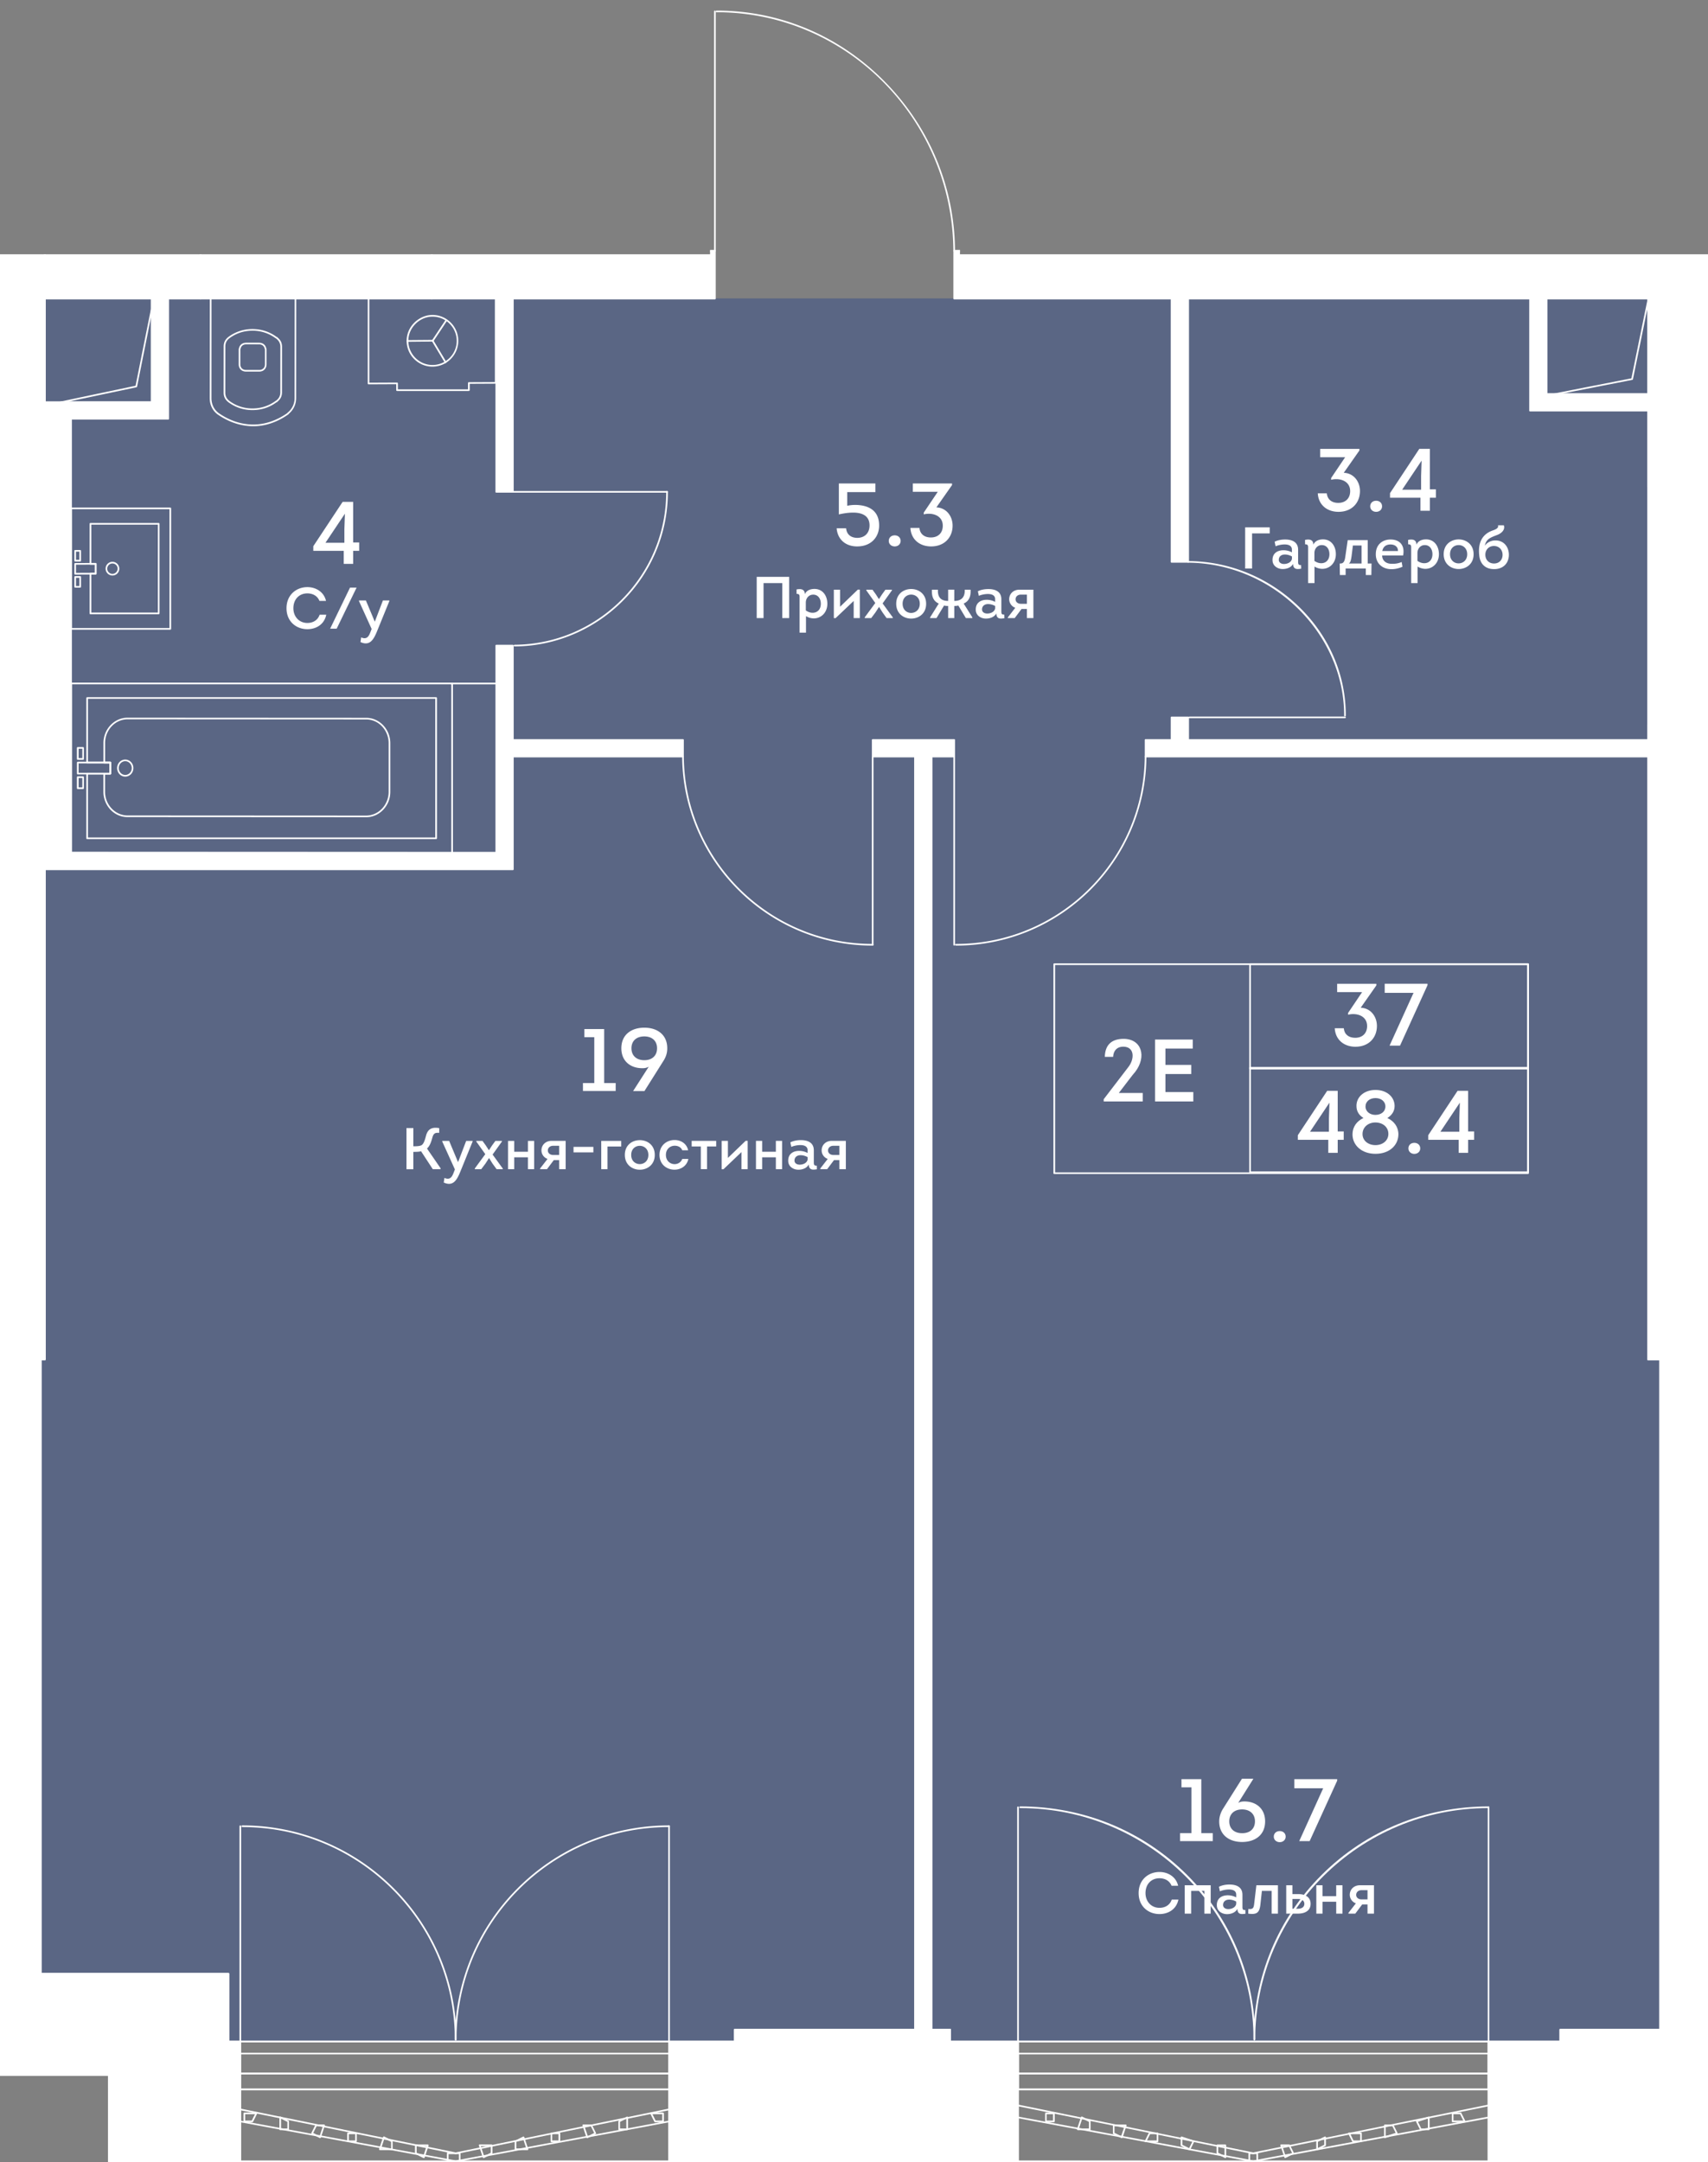 <svg viewBox="0 0 395.07 500" xmlns="http://www.w3.org/2000/svg"><rect x="0" y="0" width="395.07" height="500" fill="#808080" stroke="none"/><clipPath id="a"><path d="M222.05 58.81V0h-57.81v58.81H0V480.1h25V500h370.07V58.81z"/></clipPath><clipPath id="b"><path d="M-454.97-765.29h2648.32V509.05H-454.97z"/></clipPath><clipPath id="c"><path d="M-454.97-765.29h2648.32V509.05H-454.97z"/></clipPath><path d="M387.73 397.66V69.02H2.56v393.64h46.89v9.58h341.39v-74.58z" fill="#425688" opacity=".6"/><g clip-path="url(#a)"><g clip-path="url(#b)" fill="#fff"><path clip-path="url(#c)" d="M59.98 85.94H56.9c-1 0-1.69-.68-1.69-1.66v-3.52c0-.08.03-.14.05-.17.15-.81.79-1.33 1.63-1.33h3.07c.85 0 1.5.53 1.64 1.35.02.02.05.08.05.16v3.52c0 .46-.17.88-.47 1.18-.28.3-.72.47-1.2.47m-3.08-6.3c-.66 0-1.15.39-1.26 1.03v.02c-.01.05-.03.08-.05.1v3.49c0 .76.53 1.28 1.31 1.28h3.07c.38 0 .72-.13.96-.37.23-.23.35-.55.35-.91v-3.52c-.02 0-.03-.02-.05-.07-.12-.66-.6-1.05-1.27-1.05z"/><path clip-path="url(#c)" d="M58.65 98.57h-.28c-2.78-.05-5.57-1-8.08-2.76-1.13-.86-1.78-2.21-1.78-3.71l.02-23.16c0-.11.08-.19.19-.19l19.62.01c.05 0 .1.02.13.06.03.03.05.08.05.13l-.02 23.1c0 1.44-.6 2.72-1.7 3.64a.2.2 0 0 1-.08.12c-2.54 1.81-5.34 2.76-8.07 2.76m-.07-.39h.07c2.62 0 5.32-.91 7.79-2.63.01-.04.03-.08.07-.1a4.26 4.26 0 0 0 1.63-3.39l.02-22.91-19.24-.02-.01 22.97c0 1.38.59 2.61 1.62 3.39 2.49 1.76 5.28 2.69 8.05 2.69"/><path clip-path="url(#c)" d="M58.4 94.84c-2.05 0-3.92-.61-5.56-1.81-.75-.58-1.11-1.29-1.11-2.22l.01-10.68c0-.93.35-1.64 1.11-2.22a9.218 9.218 0 0 1 5.55-1.81h.01c2.05 0 3.92.61 5.56 1.81-.01-.02.03-.01.08.01.02.01.04.02.06.04.01.01.03.04.04.06.75.58 1.09 1.29 1.09 2.21l-.01 10.48c0 .92-.35 1.62-1.08 2.2-.01.02-.03.05-.05.07s-.04.03-.06.04c-.05.02-.08.02-.11.03-1.61 1.19-3.48 1.79-5.53 1.79m-5.33-2.11c1.57 1.15 3.36 1.73 5.33 1.73 1.96 0 3.76-.58 5.33-1.73a.27.27 0 0 1 .11-.05c.01-.02.03-.03.04-.04.66-.5.96-1.11.96-1.92l.01-10.48c0-.81-.3-1.42-.96-1.93a.138.138 0 0 1-.03-.04c-.03-.01-.07-.02-.12-.05a8.836 8.836 0 0 0-5.33-1.74h-.01c-1.96 0-3.75.58-5.32 1.73-.65.5-.96 1.11-.96 1.91l-.01 10.68c0 .81.31 1.42.96 1.93m11.05-14.72s.01 0 0 0c.01 0 .01 0 0 0m40.46 119.43-88.14-.04c-.05 0-.1-.02-.13-.06a.161.161 0 0 1-.06-.13l.02-39.15c0-.11.08-.19.19-.19h88.12c.11 0 .19.08.19.19v39.19c0 .05-.02.1-.06.13-.03.04-.08.06-.13.06m-87.95-.42 87.76.04v-38.81H16.65z"/><path clip-path="url(#c)" d="M28.97 179.61c-1.04 0-1.88-.88-1.88-1.97s.84-1.98 1.88-1.98 1.89.89 1.88 1.98c.01 1.08-.84 1.97-1.88 1.97m0-3.57c-.83 0-1.5.71-1.5 1.59s.68 1.59 1.5 1.59c.83 0 1.5-.71 1.5-1.59 0-.87-.67-1.59-1.5-1.59m-9.75-.33h-1.24c-.11 0-.19-.08-.19-.19v-2.55c0-.11.08-.19.19-.19h1.24c.11 0 .19.08.19.19v2.56c0 .05-.02.1-.06.13a.19.19 0 0 1-.13.05m-1.04-.38h.86v-2.17h-.86zm1.04 7.15h-1.24c-.11 0-.19-.08-.19-.19v-2.55c0-.11.08-.19.19-.19h1.24c.11 0 .19.08.19.19v2.55c0 .11-.08.19-.19.19m-1.04-.38h.86v-2.17h-.86z"/><path clip-path="url(#c)" d="m84.68 189-55.17-.03c-1.5 0-2.9-.61-3.96-1.72a6.017 6.017 0 0 1-1.63-4.15v-4.18c0-.05.02-.1.06-.13.03-.04.08-.06.13-.06h1.2v-2.17h-1.19c-.05 0-.1-.02-.13-.06a.161.161 0 0 1-.06-.13v-4.52c0-3.24 2.51-5.87 5.59-5.87l55.17.03c3.08 0 5.59 2.64 5.59 5.88v11.26c-.01 3.21-2.52 5.85-5.6 5.85m-60.38-9.9v3.99c0 1.47.54 2.85 1.53 3.89.98 1.03 2.29 1.61 3.68 1.61l55.17.03c2.87 0 5.21-2.47 5.21-5.49v-11.26c0-3.02-2.33-5.49-5.2-5.49l-55.17-.03c-2.87 0-5.21 2.46-5.21 5.49v4.33h1.2c.1 0 .19.08.19.19v2.56c0 .05-.02.1-.05.13-.04.04-.08.06-.13.06H24.3z"/><path clip-path="url(#c)" d="M100.87 194.07H20.16c-.11 0-.19-.08-.19-.19v-14.97c0-.05.02-.1.06-.13.03-.04.08-.06.13-.06h5.15v-2.17h-5.15c-.11 0-.19-.08-.19-.19v-14.93c0-.1.08-.19.19-.19h80.72c.11 0 .19.08.19.19v32.45c-.01.1-.09.19-.2.19m-80.52-.39h80.33v-32.07H20.35v14.55h5.15c.11 0 .19.08.19.19v2.56c0 .05-.02.1-.06.13-.03.04-.08.06-.13.06h-5.15z"/><path clip-path="url(#c)" d="M25.5 179.1h-7.51c-.11 0-.19-.08-.19-.19v-2.56c0-.05.02-.1.06-.13.03-.04.08-.06.13-.06h7.51c.11 0 .19.08.19.19v2.56c0 .05-.02.1-.06.13-.03.05-.08.06-.13.06m-7.32-.38h7.13v-2.17h-7.13zm96.42-20.46h-10.21c-.11 0-.19-.08-.19-.19s.08-.19.19-.19h10.21c.11 0 .19.08.19.19 0 .1-.08.19-.19.19m-77.9-16.2H20.92c-.11 0-.19-.08-.19-.19v-9.19c0-.11.08-.19.19-.19l1.01-.01v-1.89h-1.01a.19.19 0 0 1-.13-.05.182.182 0 0 1-.06-.14v-9.26c0-.11.08-.19.19-.19H36.7c.11 0 .19.08.19.19v20.73c0 .1-.08.19-.19.19m-15.58-.39h15.39v-20.34H21.12v8.87h1.01c.05 0 .1.02.13.05.04.04.06.09.06.14v2.28c0 .11-.08.19-.19.19h-1.01zm-3.73-5.77a.19.19 0 0 1-.13-.05.197.197 0 0 1-.06-.14v-2.28c0-.1.08-.19.19-.19h1.16c.05 0 .1.02.13.05.04.04.06.09.06.14v2.28c0 .1-.08.19-.19.19zm.19-2.27v1.89h.78v-1.89zm-.19-3.77a.19.19 0 0 1-.13-.05.197.197 0 0 1-.06-.14v-2.28c0-.1.08-.19.19-.19h1.16c.05 0 .1.02.13.05.04.04.06.09.06.14v2.28c0 .1-.08.19-.19.19zm.19-2.28v1.89h.78v-1.89z"/><path clip-path="url(#c)" d="M26.01 133.1c-.42 0-.82-.17-1.12-.46-.3-.3-.47-.7-.47-1.12 0-.43.16-.83.46-1.13s.7-.47 1.12-.47v.19-.19h.01c.87 0 1.58.71 1.59 1.58.01.88-.71 1.6-1.59 1.6zm0-2.79c-.33 0-.63.13-.86.36-.22.23-.35.53-.35.85 0 .66.54 1.2 1.21 1.2.66 0 1.2-.55 1.2-1.21 0-.67-.54-1.2-1.2-1.2"/><path clip-path="url(#c)" d="M39.39 145.63H16.44c-.11 0-.19-.08-.19-.19v-27.87c0-.11.08-.19.19-.19h22.95c.11 0 .19.08.19.19v27.87c0 .11-.09.19-.19.19m-22.76-.38H39.2v-27.49H16.63z"/><path clip-path="url(#c)" d="M17.39 132.88a.19.19 0 0 1-.13-.05.182.182 0 0 1-.06-.14v-2.28c0-.1.08-.19.19-.19l4.74-.02c.05 0 .1.02.13.05.04.04.06.09.06.14v2.28c0 .1-.08.19-.19.19zm.19-2.28v1.89l4.36-.02v-1.89zm82.5-51.59c-.04 0-.07-.01-.11-.03a.193.193 0 0 1-.05-.27l3.15-4.73c.06-.09.18-.11.27-.05s.11.18.05.27l-3.14 4.73a.25.25 0 0 1-.17.08"/><path clip-path="url(#c)" d="M94.26 79.05a.19.19 0 0 1-.19-.19c0-.11.08-.2.19-.2l5.83-.05a.19.19 0 1 1 0 .38z"/><path clip-path="url(#c)" d="M103.06 83.98c-.07 0-.13-.03-.17-.09l-2.98-4.97a.208.208 0 0 1 .07-.27c.09-.06.21-.02.27.07l2.98 4.97c.05.09.02.21-.07.27-.03.01-.06.02-.1.02"/><path clip-path="url(#c)" d="M100.03 84.79c-1.58 0-3.06-.61-4.19-1.72a5.914 5.914 0 0 1-1.78-4.2c-.02-1.58.61-3.08 1.77-4.24 1.13-1.12 2.64-1.78 4.15-1.79h.05c1.57 0 3.06.61 4.19 1.72a5.92 5.92 0 0 1 1.78 4.21c.02 1.59-.6 3.09-1.72 4.23a5.907 5.907 0 0 1-4.2 1.79zm.01-11.56h-.05c-1.41.01-2.83.62-3.88 1.67-1.08 1.08-1.68 2.49-1.66 3.96.01 1.49.61 2.89 1.67 3.94a5.548 5.548 0 0 0 3.92 1.61h.05c1.49-.01 2.89-.61 3.94-1.67a5.54 5.54 0 0 0 1.61-3.96 5.575 5.575 0 0 0-1.67-3.94 5.563 5.563 0 0 0-3.93-1.61"/><path clip-path="url(#c)" d="M108.45 90.42H91.84c-.11 0-.19-.08-.19-.19v-1.38l-6.41.03a.19.19 0 0 1-.13-.05c-.04-.04-.05-.08-.05-.14V69.01c0-.11.08-.19.19-.19h29.43c.11 0 .19.08.19.19v19.53c0 .11-.08.19-.19.19l-6.03.03v1.46c-.01.12-.1.2-.2.2m-16.42-.38h16.22v-1.46c0-.1.08-.19.19-.19l6.03-.03V69.21H85.43V88.5l6.41-.03c.05 0 .1.02.13.05.04.04.06.08.06.14zm-53.11 6.81H10.39V93h24.69V69.06h3.84z"/><path clip-path="url(#c)" d="M12.59 94.92h3.84v104.2h-3.84z"/><path clip-path="url(#c)" d="M10.09 94.92h3.84v104.2h-3.84zm104.7-25.86h3.84v44.69h-3.84z"/><path clip-path="url(#c)" d="M118.63 201.04H10.4v-3.84h104.39v-47.89h3.84zm146.35-29.92h118.99v3.84H264.98zm-63.13 0h18.85v3.84h-18.85z"/><path clip-path="url(#c)" d="M116.71 171.12h41.27v3.84h-41.27zm94.93 3.2h3.84v295.06h-3.84zm59.35-8.41h3.84v7.13h-3.84zm0-96.85h3.84v60.88h-3.84zm123.76 98.69h103.6v3.84h-103.6zm-530.1 102.44H.18v3.84h-135.53zM46.37 57.99h53.5v11.07h-53.5zm337.6 256.43h11.07v157.73h-11.07zm-385.57 0H9.47v142.05H-1.6z"/><path clip-path="url(#c)" d="M381.21 112.41h13.84v55.35h-13.84zm2.76-17.45h-30.05V67.83h3.84v23.29h26.21zm-265.34 18.98h-3.84c-.11 0-.19-.08-.19-.19V69.06c0-.11.08-.19.19-.19h3.84c.11 0 .19.08.19.19v44.69c0 .11-.08.19-.19.19m-3.65-.38h3.46V69.25h-3.46zm3.65 87.67H10.39c-.11 0-.19-.08-.19-.19v-1.73h-.11c-.11 0-.19-.08-.19-.19V94.93c0-.11.08-.19.19-.19h.11V93c0-.11.08-.19.19-.19h24.49V69.06c0-.1.08-.19.19-.19h3.84c.11 0 .19.08.19.19v27.79c0 .11-.08.19-.19.19H16.63v99.97h97.97v-47.7c0-.1.08-.19.19-.19h3.84c.11 0 .19.08.19.19v21.63h39.16c.1 0 .19.08.19.19v3.84c0 .1-.08.19-.19.19h-39.16v25.89c0 .1-.08.18-.19.18m-108.04-.38h107.85v-25.88c0-.11.08-.19.19-.19h39.16v-3.46h-39.16c-.11 0-.19-.08-.19-.19V149.5h-3.46v47.7c0 .11-.08.19-.19.19H16.44a.19.19 0 0 1-.19-.19V96.85c0-.11.08-.19.19-.19h22.29V69.25h-3.46V93c0 .11-.08.19-.19.19H10.59v1.73c0 .11-.08.19-.19.19h-.11v103.81h.11c.11 0 .19.08.19.19v1.74zm204.89 268.73h-3.84a.19.19 0 0 1-.19-.19V175.16h-9.59c-.11 0-.19-.08-.19-.19v-3.84c0-.11.08-.19.19-.19h18.85c.11 0 .19.08.19.19v3.84c0 .11-.08.19-.19.19h-5.03v294.23c-.01.1-.09.19-.2.19m-3.65-.39h3.46V174.97c0-.11.08-.19.19-.19h5.03v-3.46h-18.47v3.46h9.59c.11 0 .19.08.19.19v294.22zm172.14-294.03H264.98c-.11 0-.19-.08-.19-.19v-3.84c0-.11.08-.19.19-.19h5.82v-5.02c0-.1.08-.19.19-.19h3.84c.11 0 .19.08.19.19v5.02h108.95c.11 0 .19.08.19.19v3.84c.01.11-.08.19-.19.19m-118.8-.38h118.61v-3.46H274.84c-.11 0-.19-.08-.19-.19v-5.02h-3.46v5.02c0 .11-.08.19-.19.19h-5.82v3.46zm9.66-44.65h-3.84c-.11 0-.19-.08-.19-.19V69.06c0-.11.08-.19.19-.19h3.84c.11 0 .19.08.19.19v60.88c.01.1-.08.19-.19.19m-3.65-.38h3.46v-60.5h-3.46z"/><path clip-path="url(#c)" d="M498.35 171.79h-103.6c-.11 0-.19-.08-.19-.19v-3.64h-13.35c-.11 0-.19-.08-.19-.19v-55.35c0-.1.08-.19.19-.19h13.84c.11 0 .19.08.19.19v55.15h60.09V136.4c0-.11.08-.19.19-.19h3.84c.11 0 .19.08.19.19v31.17h38.8c.11 0 .19.08.19.19v3.84c.01.1-.08.19-.19.19m-103.41-.39h103.22v-3.46h-38.8c-.11 0-.19-.08-.19-.19v-31.17h-3.46v31.17c0 .11-.08.19-.19.19h-60.48c-.03 0-.07-.01-.1-.03zm-13.54-3.83h13.35c.04 0 .07.01.1.03v-55H381.4zM.18 274.23h-135.53a.19.19 0 0 1-.19-.19v-3.84c0-.11.08-.19.19-.19h13.02V235.1c0-.1.08-.19.19-.19h3.84c.11 0 .19.08.19.19v28.75H-3.44c.1 0 .19.09.19.19v3.84c0 .11-.08.19-.19.19H-118.1V270H.18c.11 0 .19.08.19.19v3.84c0 .11-.08.2-.19.2m-135.34-.39H-.01v-3.46H-118.3a.19.19 0 0 1-.19-.19v-2.31c0-.1.08-.19.19-.19H-3.63v-3.46h-114.66c-.11 0-.19-.08-.19-.19v-28.75h-3.46v34.91c0 .1-.08.19-.19.19h-13.02v3.45zM99.87 69.25h-53.5c-.11 0-.19-.08-.19-.19V57.99c0-.11.08-.19.19-.19h53.5c.11 0 .19.08.19.19v11.07c0 .11-.08.19-.19.19m-53.31-.38h53.12V58.18H46.56zm348.48 403.48h-11.07c-.11 0-.19-.08-.19-.19V314.42c0-.1.08-.19.19-.19h11.07c.11 0 .19.09.19.19v157.73c.01.11-.08.2-.19.2m-10.87-.39h10.69V314.61h-10.69zM9.47 456.67H-1.6c-.11 0-.19-.08-.19-.19V314.42c0-.1.08-.19.19-.19H9.47c.11 0 .19.09.19.19v142.05c0 .11-.08.2-.19.2m-10.87-.39H9.28V314.61H-1.4v141.67zM383.97 95.15h-30.06c-.11 0-.19-.08-.19-.19V67.83c0-.11.08-.19.19-.19h3.84c.11 0 .19.08.19.19v23.1h26.02c.11 0 .19.08.19.19v3.84c.02.11-.07.19-.18.19m-29.86-.38h29.67v-3.46h-26.02c-.11 0-.19-.08-.19-.19v-23.1h-3.46zM201.85 218.68c-.11 0-.19-.08-.19-.19v-43.35c0-.1.08-.19.19-.19s.19.08.19.19v43.35c0 .11-.08.19-.19.19"/><path clip-path="url(#c)" d="M201.8 218.68c-24.11 0-43.84-19.59-44.01-43.7a.19.19 0 1 1 .38 0c.17 23.9 19.73 43.32 43.62 43.32.12 0 .24.07.25.19 0 .12-.12.19-.24.19m18.91 0c-.11 0-.19-.08-.19-.19v-43.35c0-.1.08-.19.19-.19s.19.08.19.19v43.35c0 .11-.09.19-.19.19m.46 0h-.05c-.11 0-.19-.08-.19-.19s.08-.19.19-.19h.05c23.9 0 43.46-19.42 43.62-43.33 0-.1.08-.19.19-.19.1 0 .19.09.19.19-.16 24.11-19.9 43.71-44 43.71m-66.88-104.74h-35.97c-.11 0-.19-.08-.19-.19s.08-.19.19-.19h35.97c.11 0 .19.08.19.19s-.08.19-.19.19"/><path clip-path="url(#c)" d="M119.03 149.5a.19.19 0 0 1-.19-.19c0-.11.08-.2.19-.2 19.36-.13 35.09-16 35.07-35.36 0-.11.08-.19.19-.19s.19.08.19.19c.03 19.58-15.88 35.61-35.45 35.75zm192.07 16.6h-35.97c-.11 0-.19-.08-.19-.19s.08-.19.19-.19h35.97c.11 0 .19.08.19.19s-.08.19-.19.19m0-.42c-.11 0-.19-.08-.19-.19.02-19.03-16.5-35.22-36.08-35.36a.19.19 0 0 1-.19-.19c0-.11.08-.19.19-.19 9.56.07 18.65 3.81 25.6 10.55 7.01 6.8 10.87 15.75 10.86 25.19 0 .1-.08.19-.19.19M165.36 58.18c-.11 0-.19-.08-.19-.19V2.64c0-.11.08-.19.19-.19s.19.08.19.19v55.35c0 .11-.08.19-.19.19m55.35 0a.19.19 0 0 1-.19-.19c-.21-30.43-24.74-55.16-54.69-55.16h-.07a.19.19 0 1 1 0-.38h.07c14.58 0 28.35 5.82 38.79 16.4 10.4 10.54 16.18 24.44 16.28 39.14 0 .11-.09.19-.19.19zM110.94 32.35a.19.19 0 0 1-.19-.19c0-.11.08-.2.19-.2 30.44-.21 55.19-24.77 55.16-54.75 0-.11.08-.19.19-.19s.19.08.19.19c.02 14.6-5.81 28.4-16.4 38.85-10.54 10.41-24.44 16.19-39.14 16.29zm270.27 59.12h-22.14c-.1 0-.18-.08-.19-.17-.01-.1.06-.19.15-.21l18.32-3.59 3.67-17.94c.02-.1.11-.15.21-.15.1.01.17.09.17.19v21.68c0 .1-.09.19-.19.19m-20.16-.39h19.97V71.5l-3.31 16.2c-.01.08-.07.13-.15.15zM35.22 93.25H14c-.1 0-.18-.07-.19-.17s.05-.19.15-.21l17.4-3.66 3.67-18.33c.02-.1.11-.17.2-.15.1.01.17.09.17.19v22.14c0 .11-.08.19-.18.19m-19.38-.38h19.18V72.86l-3.31 16.55c-.01.07-.07.13-.15.15zm138.91 407.15H55.59c-.11 0-.19-.08-.19-.19v-27.67c0-.1.08-.19.19-.19h99.16c.11 0 .19.09.19.19v27.67c.01.1-.08.19-.19.19m-98.96-.38h98.78v-27.29H55.79z"/><path clip-path="url(#c)" d="M154.75 483.42H55.59a.19.19 0 0 1-.19-.19v-3.69c0-.1.08-.19.19-.19h99.16c.11 0 .19.09.19.19v3.69c.01.1-.08.19-.19.19m-98.96-.39h98.78v-3.31H55.79z"/><path clip-path="url(#c)" d="M154.75 479.73H55.59c-.11 0-.19-.08-.19-.19v-4.61c0-.1.08-.19.19-.19h99.16c.11 0 .19.09.19.19v4.61c.01.1-.08.19-.19.19m-98.96-.39h98.78v-4.23H55.79zm49.61 20.68h-.03l-49.81-9.22a.19.19 0 0 1-.15-.22c.02-.1.1-.18.22-.15l49.78 9.21 49.31-9.21c.12-.03.2.05.23.15.02.1-.05.2-.15.22l-49.35 9.22z"/><path clip-path="url(#c)" d="M105.4 498.17h-.04l-49.81-10.15a.19.19 0 0 1-.15-.22c.02-.1.14-.19.23-.15l49.77 10.14 49.31-10.14c.11-.04.2.04.23.15.02.1-.05.2-.15.22l-49.35 10.15z"/><path clip-path="url(#c)" d="M66.66 492.64h-1.84a.19.19 0 0 1-.19-.19v-2.77c0-.07.03-.13.09-.17s.12-.03.19-.01l1.84.92c.06.03.1.1.1.17v1.84c0 .12-.08.21-.19.21m-1.65-.39h1.46v-1.53l-1.46-.73zm9.03 2.23c-.03 0-.06 0-.08-.02l-1.84-.93a.2.2 0 0 1-.09-.26l.92-1.84c.03-.07.1-.11.17-.11h1.84c.06 0 .12.03.15.08.04.05.05.12.03.17l-.92 2.76c-.02.05-.05.1-.11.12-.02.03-.05.03-.07.03m-1.59-1.2 1.48.74.76-2.3h-1.46zm9.89 2.13H80.5c-.11 0-.19-.08-.19-.19v-1.84c0-.11.08-.19.19-.19h1.84c.11 0 .19.08.19.19v1.84c.01.1-.08.19-.19.19m-1.65-.39h1.46v-1.46h-1.46zm9.95 2.23h-2.76c-.06 0-.12-.03-.16-.08-.03-.05-.05-.12-.03-.17l.92-2.77c.02-.05.06-.1.11-.12.05-.03.11-.02.16 0l1.84.92c.07.03.1.1.1.17v1.84c.02.12-.07.21-.18.21m-2.49-.38h2.31v-1.53l-1.54-.78zm9.87 2.23c-.03 0-.06-.01-.08-.02l-1.84-.92a.185.185 0 0 1-.11-.17v-1.84c0-.11.08-.19.19-.19h2.77c.07 0 .12.03.16.08.03.05.05.12.03.17l-.92 2.77c-.02.05-.06.1-.11.12-.04-.01-.06 0-.09 0m-1.65-1.24 1.54.77.77-2.31h-2.31zm9.96 2.16h-2.77c-.11 0-.19-.08-.19-.19v-1.84c0-.1.08-.19.19-.19h2.77c.11 0 .19.09.19.19v1.84c0 .1-.09.19-.19.19m-2.58-.38h2.39v-1.46h-2.39zm8.11-.54c-.02 0-.05 0-.07-.02a.216.216 0 0 1-.11-.12l-.92-2.77a.175.175 0 0 1 .03-.17c.03-.05.1-.08.16-.08h2.76c.11 0 .19.09.19.19v1.85c0 .07-.04.14-.1.17l-1.84.92c-.04.02-.07.03-.1.03m-.65-2.77.77 2.31 1.54-.78v-1.53zm10.8.92h-2.77a.19.19 0 0 1-.19-.19v-1.84c0-.07.04-.14.11-.17l1.84-.92c.05-.02.11-.03.16 0 .05.02.09.07.11.12l.92 2.77c.02.06.01.12-.03.17a.23.23 0 0 1-.15.06m-2.58-.38h2.31l-.77-2.31-1.54.78zm9.96-1.46h-1.84c-.11 0-.19-.08-.19-.19v-1.84c0-.11.08-.19.19-.19h1.84c.11 0 .19.08.19.19v1.84c0 .1-.09.19-.19.19m-1.66-.39h1.46v-1.46h-1.46zm8.11-.53c-.02 0-.05 0-.07-.02a.216.216 0 0 1-.11-.12l-.93-2.77a.175.175 0 0 1 .03-.17c.03-.05.1-.08.16-.08h1.84c.07 0 .14.04.17.11l.92 1.84c.02.05.03.1.01.15s-.05.09-.1.12l-1.84.92c-.02.01-.04.02-.08.02m-.65-2.77.77 2.31 1.48-.74-.78-1.56h-1.47zm9.88.92h-1.84a.19.19 0 0 1-.19-.19v-1.84c0-.07.04-.14.11-.17l1.84-.92c.06-.03.12-.03.19.01.05.04.09.1.09.17v2.77c-.01.08-.09.17-.2.17m-1.66-.39h1.46v-2.26l-1.46.73zm9.96-1.45h-1.85c-.07 0-.14-.04-.17-.11l-.92-1.84a.186.186 0 0 1 .01-.19c.03-.06.1-.09.16-.09h2.77c.11 0 .19.08.19.19v1.85c0 .1-.08.19-.19.19m-1.73-.39h1.54v-1.46h-2.26zm-93.28.39h-1.84a.19.19 0 0 1-.19-.19v-1.85c0-.1.08-.19.19-.19h2.77c.07 0 .13.03.16.09.04.06.04.13.01.19l-.92 1.84c-.04.06-.11.11-.18.11m-1.65-.39h1.53l.73-1.46h-2.26zm48.69-18.52c-.11 0-.19-.08-.19-.19 0-27.32 22.22-49.54 49.54-49.54.11 0 .19.08.19.19s-.08.19-.19.19c-27.1 0-49.16 22.05-49.16 49.16 0 .1-.08.19-.19.19"/><path clip-path="url(#c)" d="M105.4 471.89c-.11 0-.19-.08-.19-.19 0-27.11-22.05-49.16-49.16-49.16-.11 0-.19-.08-.19-.19 0-.1.08-.19.19-.19 27.32 0 49.54 22.22 49.54 49.54 0 .1-.08.19-.19.19m49.35.46c-.11 0-.19-.08-.19-.19v-49.81a.19.19 0 1 1 .38 0v49.81c.01.1-.08.19-.19.19m-99.16 0c-.11 0-.19-.08-.19-.19v-49.81a.19.19 0 1 1 .38 0v49.81c0 .1-.08.19-.19.19m-29.51 29.51h-43.35a.19.19 0 0 1-.19-.19V482.3c0-.1.08-.19.19-.19h43.35c.11 0 .19.09.19.19v19.37c0 .11-.09.19-.19.19m-43.17-.38h42.97v-18.99h-42.97z"/><path clip-path="url(#c)" d="M26.08 501.87h-43.35c-.09 0-.17-.07-.19-.15-.02-.09.03-.18.11-.22l21.28-9.51-21.28-9.5c-.1-.05-.14-.16-.1-.26s.15-.14.25-.1l21.6 9.65 21.6-9.65c.09-.05.21 0 .25.1.05.1 0 .21-.1.26l-21.28 9.5 21.28 9.51c.08.04.13.13.11.22-.01.08-.1.15-.18.15m-42.46-.39h41.56L4.4 492.2zm306.52-29.64c-.11 0-.19-.08-.19-.19 0-14.42 5.62-27.96 15.82-38.1 10.23-10.17 23.92-15.78 38.54-15.78.11 0 .19.08.19.19s-.08.19-.19.19c-29.76 0-53.97 24-53.97 53.5 0 .11-.09.19-.2.19"/><path clip-path="url(#c)" d="M290.14 471.84c-.11 0-.19-.08-.19-.19 0-29.5-24.21-53.5-53.98-53.5-.11 0-.19-.08-.19-.19 0-.1.08-.19.19-.19 14.62 0 28.31 5.6 38.55 15.78 10.2 10.15 15.82 23.68 15.82 38.1 0 .11-.09.19-.2.19m54.17.51c-.11 0-.19-.08-.19-.19v-54.19c0-.11.08-.19.19-.19s.19.08.19.19v54.19c0 .1-.08.19-.19.19m-108.84 0c-.11 0-.19-.08-.19-.19v-54.19c0-.11.08-.19.19-.19s.19.08.19.19v54.19c0 .1-.09.19-.19.19"/><path clip-path="url(#c)" d="M344.31 500.02H235.46c-.11 0-.19-.08-.19-.19v-27.67c0-.1.08-.19.19-.19h108.85c.11 0 .19.09.19.19v27.67c0 .1-.08.19-.19.19m-108.65-.38h108.46v-27.29H235.66z"/><path clip-path="url(#c)" d="M344.31 483.42H235.46a.19.19 0 0 1-.19-.19v-3.69c0-.1.08-.19.19-.19h108.85c.11 0 .19.09.19.19v3.69c0 .1-.08.19-.19.19m-108.65-.39h108.46v-3.31H235.66z"/><path clip-path="url(#c)" d="M344.31 479.73H235.46c-.11 0-.19-.08-.19-.19v-4.61c0-.1.08-.19.19-.19h108.85c.11 0 .19.09.19.19v4.61c0 .1-.08.19-.19.19m-108.65-.39h108.46v-4.23H235.66zm54.23 20.68h-.03l-54.42-10.15a.19.19 0 0 1-.15-.22c.02-.11.1-.19.23-.15l54.38 10.14 54.39-10.14h.03c.09 0 .17.06.19.16s-.05.2-.15.22l-54.42 10.15c-.03-.01-.04-.01-.05-.01"/><path clip-path="url(#c)" d="M289.89 498.17h-.04l-54.42-11.07a.184.184 0 0 1-.15-.22c.02-.11.13-.18.22-.15l54.38 11.06 54.38-11.06c.09-.02.21.05.23.15s-.05.2-.15.22l-54.42 11.07z"/><path clip-path="url(#c)" d="M252.07 492.64h-2.76c-.06 0-.12-.03-.16-.08-.03-.05-.05-.12-.03-.17l.92-2.77c.02-.05.06-.1.11-.12.05-.03.11-.02.16 0l1.84.92c.07.03.1.1.1.17v1.84c.01.12-.08.21-.18.21m-2.5-.39h2.31v-1.53l-1.54-.78zm9.88 2.23c-.03 0-.06-.01-.08-.02l-1.84-.92a.185.185 0 0 1-.11-.17v-1.84c0-.11.08-.19.19-.19h2.77c.07 0 .12.03.16.08.03.05.05.12.03.17l-.92 2.77c-.02.05-.06.1-.11.12zm-1.66-1.23 1.54.77.77-2.3h-2.31zm9.96 2.16h-2.77c-.07 0-.13-.03-.17-.09-.03-.05-.03-.13-.01-.19l.92-1.84c.03-.07.1-.1.17-.1h1.84c.11 0 .19.08.19.19v1.85c.02.09-.06.18-.17.18m-2.45-.39h2.26v-1.46h-1.54zm9.83 2.23c-.03 0-.06-.01-.08-.02l-1.84-.92a.185.185 0 0 1-.11-.17v-1.84c0-.06.03-.12.08-.16a.26.26 0 0 1 .17-.03l2.77.92c.05.02.1.06.12.11s.02.12-.01.16l-.92 1.84c-.04.08-.11.11-.18.11m-1.65-1.23 1.57.78.74-1.47-2.31-.77zm9.95 3.08c-.03 0-.06-.01-.08-.02l-1.84-.92a.185.185 0 0 1-.11-.17v-1.84c0-.11.08-.19.19-.19h1.84c.11 0 .19.08.19.19v2.77c0 .07-.03.13-.09.17-.03 0-.06.01-.1.01m-1.65-1.24 1.46.73v-2.26h-1.46zm9.03 2.16h-1.84c-.11 0-.19-.08-.19-.19v-1.84c0-.1.08-.19.19-.19h1.84c.11 0 .19.09.19.19v1.84c0 .1-.08.19-.19.19m-1.65-.38h1.46v-1.46h-1.46zm8.11-.54c-.02 0-.05 0-.07-.02a.216.216 0 0 1-.11-.12l-.93-2.77a.175.175 0 0 1 .03-.17c.03-.05.1-.08.16-.08h1.84c.07 0 .14.04.17.11l.92 1.84c.05.1.01.21-.09.26l-1.84.92c-.02.02-.05.03-.08.03m-.66-2.77.77 2.31 1.48-.74-.78-1.57zm8.04.92a.193.193 0 0 1-.19-.2v-1.84c0-.07.04-.14.11-.17l1.84-.92c.06-.03.13-.03.19.01.05.03.09.1.09.17v1.84c0 .07-.04.14-.1.17l-1.84.92c-.05.01-.07.02-.1.02m.19-1.91v1.41l1.46-.73v-1.41zm9.96.07h-1.85c-.07 0-.14-.04-.17-.11l-.92-1.84a.186.186 0 0 1 .01-.19c.03-.06.1-.09.16-.09h2.77c.11 0 .19.08.19.19v1.85c0 .1-.09.19-.19.19m-1.73-.39h1.54v-1.46h-2.26zm7.26-.53c-.04 0-.08-.01-.11-.03a.209.209 0 0 1-.08-.16v-2.77c0-.1.08-.19.19-.19h1.84c.07 0 .14.04.17.11l.92 1.84c.02.05.03.11 0 .16-.02.05-.06.09-.12.11l-2.77.92s-.02.01-.04.01m.19-2.77v2.31l2.31-.77-.77-1.54zm9.95.92h-1.84c-.07 0-.14-.04-.17-.11l-.92-1.84a.181.181 0 0 1-.01-.16c.02-.05.07-.09.12-.11l2.77-.92c.05-.01.12-.01.17.03s.08.1.08.16v2.77c0 .09-.09.18-.2.18m-1.72-.39h1.53v-2.31l-2.3.77zm10.02-1.45H336a.19.19 0 0 1-.19-.19v-1.85c0-.1.08-.19.19-.19h1.85c.07 0 .14.04.17.1l.92 1.84c.03.06.03.13-.01.19-.03.06-.09.1-.16.1m-2.57-.39h2.26l-.73-1.46h-1.54v1.46zm-92.43.39h-1.84c-.1 0-.19-.09-.19-.19v-1.84c0-.11.08-.19.19-.19h1.84c.11 0 .19.08.19.19v1.84c0 .1-.09.19-.19.19m-1.66-.39h1.46v-1.46h-1.46zM35.3 508.67h-61.8c-.11 0-.19-.08-.19-.19v-8.65a.19.19 0 1 1 .38 0v8.46h61.42v-8.46a.19.19 0 1 1 .38 0v8.65c0 .1-.08.19-.19.19"/><path clip-path="url(#c)" d="M32.53 508.67h-56.27a.19.19 0 0 1-.19-.19v-8.65a.19.19 0 1 1 .38 0v8.46h55.88v-8.46a.19.19 0 1 1 .38 0v8.65c.01.1-.07.19-.18.19m194.63-8.65h-64.57c-.11 0-.19-.08-.19-.19v-8.3c0-.1.08-.19.19-.19h64.57c.11 0 .19.09.19.19v8.3c.01.1-.08.19-.19.19m-64.37-.38h64.19v-7.92h-64.19zm255.31.38h-64.57c-.11 0-.19-.08-.19-.19v-8.3c0-.1.08-.19.19-.19h64.57c.11 0 .19.09.19.19v8.3c.01.1-.08.19-.19.19m-64.37-.38h64.19v-7.92h-64.19zM52.82 472.35H42.68a.19.19 0 0 1-.19-.19v-5.35h-76.18v5.35c0 .1-.08.19-.19.19h-11.07c-.1 0-.19-.09-.19-.19v-15.68c0-.11.08-.19.19-.19h97.78c.11 0 .19.08.19.19v15.68c0 .1-.09.19-.2.19m-9.95-.39h9.77v-15.3h-97.4v15.3h10.68v-5.35c0-.1.08-.19.19-.19h76.56c.11 0 .19.08.19.19v5.35z"/><path clip-path="url(#c)" d="M42.68 491.72h-8.3a.19.19 0 0 1-.19-.19v-16.42h-59.57v16.42c0 .1-.08.19-.19.19h-8.31c-.1 0-.19-.09-.19-.19v-24.91c0-.1.08-.19.19-.19h76.56c.11 0 .19.08.19.19v24.91c0 .1-.08.19-.19.19m-8.11-.38h7.92v-24.52h-76.18v24.52h7.92v-16.42c0-.1.08-.19.19-.19h59.95c.11 0 .19.08.19.19v16.42zm326.34-7.92H219.78a.19.19 0 0 1-.19-.19v-11.07c0-.1.08-.19.19-.19h141.13c.11 0 .19.09.19.19v11.07c.01.1-.08.19-.19.19m-140.93-.39h140.75v-10.68H219.98z"/><path clip-path="url(#c)" d="M169.97 483.42H42.68a.19.19 0 0 1-.19-.19v-11.07c0-.1.08-.19.19-.19h127.29c.11 0 .19.09.19.19v11.07c.01.1-.08.19-.19.19m-127.1-.39h126.91v-10.68H42.87zm366.93 8.69h-48.89c-.11 0-.19-.08-.19-.19v-22.14c0-.11.08-.19.19-.19h48.89c.11 0 .19.08.19.19v22.14c0 .1-.08.19-.19.19m-48.69-.39h48.5v-21.76h-48.5z"/><path clip-path="url(#c)" d="M219.78 491.72h-49.81c-.11 0-.19-.08-.19-.19v-22.14c0-.11.08-.19.19-.19h49.81c.11 0 .19.08.19.19v22.14c.01.1-.08.19-.19.19m-49.61-.39h49.43v-21.76h-49.43zm65.3-7.91c-.11 0-.19-.08-.19-.19v-11.07c0-.1.08-.19.19-.19s.19.08.19.19v11.07c0 .1-.09.19-.19.19m108.84 0c-.11 0-.19-.08-.19-.19v-11.07c0-.1.08-.19.19-.19s.19.08.19.19v11.07c0 .1-.08.19-.19.19M-3.44 57.99H10.4v256.43H-3.44z"/><path clip-path="url(#c)" d="M10.39 314.61H-3.44c-.11 0-.19-.08-.19-.19V57.99c0-.11.08-.19.19-.19H10.4c.11 0 .19.08.19.19v256.43c0 .11-.09.19-.2.19m-13.64-.38H10.2V58.18H-3.25zm384.46-146.47h13.84v146.66h-13.84z"/><path clip-path="url(#c)" d="M395.04 314.61H381.2c-.11 0-.19-.08-.19-.19V167.76c0-.11.08-.19.19-.19h13.84c.11 0 .19.08.19.19v146.66c.01.11-.08.19-.19.19m-13.64-.38h13.45V167.94H381.4zm-20.49 155.16h48.89v22.14h-48.89z"/><path clip-path="url(#c)" d="M409.8 491.71h-48.89c-.11 0-.19-.08-.19-.19v-22.13c0-.11.08-.19.19-.19h48.89c.11 0 .19.08.19.19v22.13c0 .11-.08.19-.19.19m-48.69-.38h48.51v-21.75h-48.51zm-191.14-21.94h49.81v22.14h-49.81z"/><path clip-path="url(#c)" d="M219.78 491.71h-49.81c-.11 0-.19-.08-.19-.19v-22.13c0-.11.08-.19.19-.19h49.81c.11 0 .19.08.19.19v22.13c.01.11-.08.19-.19.19m-49.61-.38h49.43v-21.75h-49.43zm-4.81-422.27H99.87v-36.9h11.07v25.83h54.42z"/><path clip-path="url(#c)" d="M165.36 69.25H99.87c-.11 0-.19-.08-.19-.19v-36.9c0-.11.08-.19.19-.19h11.07c.11 0 .19.08.19.19V57.8h54.23c.11 0 .19.08.19.19v11.07c0 .11-.08.19-.19.19m-65.3-.38h65.11V58.18h-54.23c-.11 0-.19-.08-.19-.19V32.35h-10.68v36.52zm120.65-10.88h243.52v11.07H220.71z"/><path clip-path="url(#c)" d="M464.22 69.25H220.71c-.11 0-.19-.08-.19-.19V57.99c0-.11.08-.19.19-.19h243.52c.11 0 .19.08.19.19v11.07c0 .11-.09.19-.2.19m-243.32-.38h243.14V58.18H220.9zM10.39 57.99h35.97v11.07H10.39z"/><path clip-path="url(#c)" d="M46.37 69.25H10.39c-.11 0-.19-.08-.19-.19V57.99c0-.11.08-.19.19-.19h35.97c.11 0 .19.08.19.19v11.07c.01.11-.07.19-.18.19m-35.78-.38h35.59V58.18H10.59zm370.62.19h13.84v43.35h-13.84z"/><path clip-path="url(#c)" d="M395.04 112.6H381.2c-.11 0-.19-.08-.19-.19V69.06c0-.11.08-.19.19-.19h13.84c.11 0 .19.08.19.19v43.35c.01.11-.08.19-.19.19m-13.64-.38h13.45V69.25H381.4zm-37.09 359.94h82.1v36.32h-82.1z"/><path clip-path="url(#c)" d="M426.41 508.67h-82.1c-.11 0-.19-.08-.19-.19v-36.32c0-.1.08-.19.19-.19h82.1c.11 0 .19.09.19.19v36.32c0 .1-.09.19-.19.19m-81.91-.38h81.71v-35.94H344.5zm-189.75-36.13h80.71v36.32h-80.71z"/><path clip-path="url(#c)" d="M235.46 508.67h-80.71c-.11 0-.19-.08-.19-.19v-36.32c0-.1.08-.19.19-.19h80.71c.11 0 .19.09.19.19v36.32c.01.1-.08.19-.19.19m-80.51-.38h80.33v-35.94h-80.33zm-199.9-51.82h97.78v25.83h-97.78z"/><path clip-path="url(#c)" d="M52.83 482.49h-97.78a.19.19 0 0 1-.19-.19v-25.83c0-.1.08-.19.19-.19h97.78c.11 0 .19.09.19.19v25.83c0 .11-.09.19-.19.19m-97.59-.38h97.39v-25.44h-97.39z"/><path clip-path="url(#c)" d="M25.15 472.16h30.44v27.67H25.15z"/><path clip-path="url(#c)" d="M55.59 500.02H25.15c-.11 0-.19-.08-.19-.19v-27.67c0-.1.08-.19.19-.19h30.44c.11 0 .19.09.19.19v27.67c.01.1-.08.19-.19.19m-30.24-.38H55.4v-27.29H25.35z"/><path clip-path="url(#c)" d="M25.15 481.38h10.17v27.1H25.15z"/><path clip-path="url(#c)" d="M35.32 508.67H25.15c-.11 0-.19-.08-.19-.19v-27.1c0-.11.08-.19.19-.19h10.17c.11 0 .19.08.19.19v27.1c0 .1-.08.19-.19.19m-9.97-.38h9.79v-26.72h-9.79zm170.63-391.32c.63-.14 1.27-.2 1.92-.2 3.01.06 5.45 1.27 5.45 4.77 0 2.58-1.76 4.83-5.1 4.83-2.58 0-4.5-1.53-4.73-4.19h2.19c.14 1.49 1.18 2.21 2.6 2.21 1.43 0 2.76-.84 2.82-2.78.04-2.23-1.54-2.95-3.38-3.05-1.29-.06-2.68.17-3.72.41v-7.16h8.45v2h-6.51v3.16zm9.6 8.13c0-.8.61-1.29 1.37-1.29s1.37.49 1.37 1.29c0 .76-.61 1.27-1.37 1.27-.75 0-1.37-.51-1.37-1.27m7.09-3.01c.14 1.45 1.17 2.21 2.64 2.21 1.66 0 2.76-1.02 2.76-2.72 0-2.39-2.44-3.11-4.4-2.62v-.41l3.24-4.81h-5.77v-1.93h9.07v.37l-3.62 5.16c2.38.1 3.75 2.11 3.75 4.22 0 2.66-1.82 4.81-4.97 4.81-2.62 0-4.63-1.58-4.79-4.28zm-77.5 117.78v-1.88h4.58v12.48h2.66v1.84h-7.57v-1.84h2.62v-10.6zm11.28 12.45 3.61-5.63c-.39.23-.88.35-1.35.35-2.87.06-4.99-1.64-4.99-4.6 0-3.19 2.35-4.77 5.32-4.77 2.95 0 5.3 1.58 5.3 4.77 0 1.15-.33 2.07-.96 3.03l-4.32 6.86h-2.61zm-.39-9.89c0 1.78 1.25 2.76 2.97 2.76s2.95-.98 2.95-2.76-1.23-2.74-2.95-2.74c-1.74 0-2.97.96-2.97 2.74M8.04 5.32c0 2.56-2.07 4.54-5.3 4.54-3.21 0-5.32-1.98-5.32-4.5 0-1.74 1-3.07 2.54-3.79C-1 1-1.66.09-1.66-1.14c-.06-2.07 1.7-3.77 4.4-3.77 2.66 0 4.42 1.64 4.42 3.73 0 1.23-.7 2.17-1.68 2.76 1.54.72 2.54 2.03 2.56 3.74m-2.31-.06c0-1.62-1.35-2.64-3.01-2.64-1.63 0-2.97 1.06-2.97 2.68 0 1.55 1.35 2.56 2.99 2.56s2.99-1.02 2.99-2.6m-.7-6.34c0-1.21-1.04-1.94-2.29-1.94-1.31 0-2.31.76-2.31 1.96C.43.11 1.48.87 2.72.87 4.03.86 5.03.12 5.03-1.08m5.33 9.7c0-.8.61-1.29 1.37-1.29s1.37.49 1.37 1.29c0 .76-.61 1.27-1.37 1.27s-1.37-.51-1.37-1.27m13.8 1.02h-2.17V6.63h-7.04V5.57l6.78-10.25h2.44v9.37h1.39v1.94h-1.39v3.01zM22.21-1.9l-4.46 6.67h4.38V1.6l.12-3.5zm59.47 132.3h-2.17v-3.01h-7.04v-1.07l6.78-10.25h2.44v9.38h1.39v1.94h-1.39v3.01zm-1.94-11.54-4.46 6.67h4.38v-3.17l.12-3.5zm227.16-4.77c.14 1.45 1.17 2.21 2.64 2.21 1.66 0 2.76-1.02 2.76-2.72 0-2.39-2.44-3.11-4.4-2.62v-.41l3.24-4.81h-5.77v-1.93h9.07v.37l-3.62 5.16c2.38.1 3.75 2.11 3.75 4.22 0 2.66-1.82 4.81-4.97 4.81-2.62 0-4.63-1.58-4.79-4.28zm10.04 3.01c0-.8.61-1.29 1.37-1.29s1.37.49 1.37 1.29c0 .76-.61 1.27-1.37 1.27s-1.37-.51-1.37-1.27m13.79 1.02h-2.17v-3.01h-7.04v-1.06l6.78-10.25h2.44v9.37h1.39v1.94h-1.39v3.01zm-1.94-11.54-4.46 6.67h4.38v-3.17l.12-3.5zm-55.51 306.77v-1.89h4.59v12.49h2.66v1.84h-7.57v-1.84h2.62v-10.6zm16.63-1.97-3.5 5.57c.41-.23.84-.33 1.29-.33 2.82-.06 4.93 1.64 4.93 4.6 0 3.19-2.35 4.77-5.32 4.77-2.95 0-5.3-1.58-5.3-4.77 0-1.04.37-2.13.92-2.97l4.34-6.88h2.64zm.37 9.84c0-1.78-1.25-2.76-2.97-2.76-1.74 0-2.97.98-2.97 2.76s1.25 2.74 2.97 2.74c1.74.01 2.97-.96 2.97-2.74m4.36 3.54c0-.8.61-1.29 1.37-1.29s1.37.49 1.37 1.29c0 .76-.61 1.27-1.37 1.27-.75 0-1.37-.51-1.37-1.27m14.66-12.95-6.37 13.98h-2.41l5.54-12.22h-6.67v-2.11h9.91zM95.6 265.1c.72 0 1.44-.02 1.86-.23.56-.3.83-1.26 1.09-2.25.34-1.23 1.08-2.08 3.04-1.72v1.09c-.95-.07-1.3.11-1.58 1.09-.28 1.03-.6 1.96-1.24 2.54l3.13 4.55v.23h-1.79l-2.72-4.16c-.41.15-1.32.15-1.78.15v4.02h-1.59v-9.53h1.59v4.22zm10.88 5.86c-.79 1.95-1.68 3.51-3.84 2.52l.16-1.07c1.17.52 1.71-.07 2.11-1.16l.31-.8-2.92-6.44v-.16h1.59l2.04 4.87h.04l1.86-4.87h1.48v.16zm6.62-3.12-.81 1.26-.98 1.3h-1.49v-.16l2.43-3.32-2.07-2.91v-.16h1.42l.75 1.03.72 1.11h.04l.71-1.09.77-1.05h1.5v.16l-2.15 3 2.35 3.23v.16h-1.42l-.97-1.33-.76-1.23zm10.45-3.99v6.55h-1.44v-2.75h-3.17v2.75h-1.43v-6.55h1.43v2.51h3.17v-2.51zm3.1 4.17a2.096 2.096 0 0 1-1.41-1.97c0-1.2.9-2.19 2.31-2.21h3.29v6.56h-1.5v-2.11h-1.24l-1.58 2.11h-1.59v-.17zm2.69-.91v-2.13h-1.37c-.75 0-1.25.45-1.25 1.09 0 .61.52 1.04 1.25 1.04zm3.32-1.88h4.59v1.28h-4.59zm6.41 5.17v-6.55h4.62v1.3h-3.17v5.25zm8.92.12c-1.73 0-3.46-1.14-3.46-3.43 0-2.26 1.69-3.39 3.4-3.41 1.76-.03 3.52 1.11 3.52 3.41.01 2.29-1.74 3.43-3.46 3.43m.02-1.3c.98-.01 1.96-.72 1.96-2.12 0-1.43-1.03-2.13-2.04-2.11-.98.03-1.93.72-1.93 2.11 0 1.43 1.01 2.13 2.01 2.12m9.8-3.2c-.28-.71-.98-1.05-1.74-1.05-1.01 0-2.04.73-2.04 2.12 0 1.41 1.02 2.14 2.01 2.14.73 0 1.47-.4 1.77-1.2h1.41c-.34 1.66-1.77 2.48-3.21 2.48-1.72 0-3.46-1.15-3.46-3.42 0-2.26 1.74-3.43 3.44-3.44 1.43-.02 2.83.76 3.18 2.37zm4.29 4.37v-5.25h-2.11v-1.29h5.67v1.29h-2.12v5.25zm5.24.02h-.41v-6.56h1.44v3.94l4.11-3.96h.46v6.57h-1.43v-3.96zm13.56-6.56v6.55h-1.44v-2.75h-3.17v2.75h-1.43v-6.55h1.43v2.51h3.17v-2.51zm3.77 6.67c-1.2 0-2.35-.76-2.35-2.04-.04-1.57 1.1-2.32 2.54-2.32.64 0 1.36.17 1.94.49V266c0-1.73-2.95-1.16-3.77-.75l-.22-1.06c.66-.34 1.55-.52 2.42-.52 1.59 0 3.01.56 3.01 2.37v2.59c0 .61-.03 1 .68.94l.03.84c-1.04.18-1.84.18-1.88-1.12-.43.88-1.48 1.23-2.4 1.23m2.14-2.91c-.49-.28-1.11-.47-1.7-.45-.72.02-1.34.43-1.34 1.24 0 .65.6.95 1.2.95.78 0 1.69-.37 1.84-1.2zm4.65.41a2.096 2.096 0 0 1-1.41-1.97c0-1.2.9-2.19 2.31-2.21h3.29v6.56h-1.5v-2.11h-1.24l-1.58 2.11h-1.59v-.17zm2.69-.91v-2.13h-1.37c-.75 0-1.25.45-1.25 1.09 0 .61.52 1.04 1.25 1.04zm-11.61-133.7v9.53h-1.6v-8.09h-4.33v8.09h-1.58v-9.53zm5.86 2.79c1.93 0 2.97 1.62 2.97 3.42 0 2.11-1.52 3.47-3.28 3.39-.54-.03-1.11-.19-1.66-.52v3.82h-1.48v-7.84c0-.76.07-1.13-.7-1.13l-.01-1.02c1.09-.22 1.92-.03 1.92 1.12.37-.91 1.3-1.24 2.24-1.24m-2 4.98c.55.38 1.14.56 1.67.53.99-.04 1.79-.76 1.79-2.09 0-1.09-.58-2.1-1.77-2.1-1.02 0-1.7.85-1.7 1.82v1.84zm6.88 1.77h-.41v-6.57h1.44v3.94l4.11-3.96h.46v6.58h-1.42v-3.96zm10.03-2.57-.81 1.25-.98 1.31h-1.5v-.17l2.44-3.32-2.07-2.91v-.16h1.42l.75 1.03.72 1.12h.04l.71-1.09.77-1.06h1.5v.16l-2.15 3.01 2.35 3.22v.17h-1.43l-.96-1.34-.76-1.22zm7.45 2.68c-1.73 0-3.46-1.15-3.46-3.43 0-2.26 1.69-3.39 3.4-3.41 1.76-.03 3.52 1.12 3.52 3.41.01 2.28-1.73 3.43-3.46 3.43m.03-1.31c.98-.02 1.96-.72 1.96-2.13 0-1.43-1.03-2.13-2.04-2.11-.98.03-1.93.73-1.93 2.11 0 1.44 1 2.15 2.01 2.13m12.36-5.37h1.35c.07 1.4-.24 2.6-1.6 3.2l2.01 3.2v.16h-1.5l-1.74-2.9c-.22.06-.46.1-.94.1v2.8h-1.42v-2.8c-.5 0-.72-.04-.94-.1l-1.75 2.9h-1.48v-.16l2-3.2c-1.35-.6-1.65-1.8-1.58-3.2h1.39c-.07 1.5.46 2.59 2.36 2.59v-2.6h1.42v2.6c1.87 0 2.48-1.09 2.42-2.59m4.9 6.68c-1.2 0-2.35-.76-2.35-2.04-.04-1.57 1.1-2.31 2.54-2.31.64 0 1.36.16 1.94.49v-.65c0-1.73-2.95-1.16-3.77-.75l-.22-1.06c.66-.34 1.55-.51 2.42-.51 1.59 0 3.01.56 3.01 2.37v2.59c0 .61-.03 1 .68.94l.03.84c-1.03.18-1.83.18-1.88-1.11-.43.85-1.47 1.2-2.4 1.2m2.14-2.91c-.49-.28-1.12-.46-1.7-.45-.72.02-1.34.43-1.34 1.24 0 .65.6.95 1.2.95.78 0 1.69-.37 1.84-1.2zm4.65.41a2.12 2.12 0 0 1-1.41-1.97c0-1.2.9-2.19 2.31-2.21h3.29v6.56h-1.5v-2.11h-1.24l-1.58 2.11h-1.59v-.16zm2.69-.92v-2.13h-1.37c-.75 0-1.25.45-1.25 1.09 0 .62.52 1.04 1.25 1.04zM-2.65 23.25h-.41v-6.57h1.44v3.94l4.11-3.96h.46v6.58H1.52v-3.97zm10.02-2.57-.8 1.25-.98 1.31h-1.5v-.17l2.44-3.32-2.07-2.91v-.16h1.41l.75 1.03.73 1.12h.03l.71-1.09.78-1.06h1.5v.16l-2.15 3.01 2.35 3.22v.17H9.14l-.96-1.34-.76-1.22zm7.46 2.68c-1.73 0-3.46-1.15-3.46-3.43 0-2.26 1.69-3.39 3.4-3.42 1.76-.03 3.52 1.12 3.52 3.42.01 2.28-1.73 3.43-3.46 3.43m.03-1.31c.98-.01 1.96-.72 1.96-2.12 0-1.43-1.03-2.14-2.04-2.11-.98.03-1.93.72-1.93 2.11-.01 1.43 1 2.13 2.01 2.12m12.35-5.37h1.35c.07 1.4-.24 2.6-1.6 3.2l2.01 3.2v.16h-1.5l-1.74-2.9c-.22.05-.46.1-.94.1v2.8h-1.42v-2.8c-.5 0-.72-.04-.94-.1l-1.75 2.9H19.2v-.16l2-3.2c-1.35-.6-1.64-1.8-1.58-3.2h1.39c-.07 1.5.46 2.58 2.36 2.58v-2.6h1.42v2.6c1.88 0 2.49-1.09 2.42-2.58m4.91 6.68c-1.2 0-2.35-.76-2.35-2.04-.04-1.57 1.1-2.31 2.54-2.31.64 0 1.36.16 1.94.49v-.65c0-1.73-2.95-1.16-3.77-.75l-.22-1.06c.66-.34 1.55-.52 2.42-.52 1.59 0 3.01.56 3.01 2.37v2.59c0 .61-.03 1 .68.94l.03.84c-1.03.18-1.83.18-1.88-1.11-.43.86-1.48 1.21-2.4 1.21m2.13-2.91c-.49-.28-1.12-.47-1.7-.45-.72.02-1.34.43-1.34 1.24 0 .65.6.95 1.2.95.78 0 1.69-.37 1.84-1.2zm4.66.4a2.12 2.12 0 0 1-1.41-1.97c0-1.2.9-2.19 2.31-2.21h3.29v6.56h-1.5v-2.11h-1.24l-1.58 2.11h-1.59v-.16zm2.69-.91v-2.13h-1.37c-.75 0-1.25.45-1.25 1.09 0 .61.52 1.04 1.25 1.04zm29.51 115.84c1.86 0 3.8 1.03 4.3 3.19h-1.52c-.48-1.18-1.54-1.73-2.79-1.74-1.95 0-3.24 1.42-3.24 3.44 0 1.89 1.29 3.4 3.24 3.4 1.3 0 2.41-.64 2.83-1.91h1.54c-.48 2.33-2.43 3.35-4.37 3.35-2.59 0-4.83-1.78-4.83-4.84 0-3.08 2.25-4.89 4.84-4.89m9.85.11h1.52l-4.61 9.51h-1.51zm6.26 10.08c-.79 1.94-1.68 3.51-3.84 2.52l.16-1.08c1.17.52 1.71-.07 2.11-1.15l.31-.8-2.92-6.44v-.16h1.59l2.04 4.87h.04l1.86-4.87h1.48v.16zm202.39-22.61v8.12h-1.6v-9.53h5.68v1.41zm7.08 8.24c-1.2 0-2.35-.76-2.35-2.04-.04-1.57 1.1-2.31 2.54-2.31.64 0 1.36.16 1.94.49v-.65c0-1.73-2.95-1.16-3.77-.75l-.22-1.06c.66-.34 1.55-.51 2.42-.51 1.59 0 3.01.56 3.01 2.37v2.59c0 .61-.03 1 .68.94l.03.84c-1.03.18-1.83.18-1.88-1.11-.42.85-1.47 1.2-2.4 1.2m2.14-2.91c-.49-.28-1.12-.47-1.7-.45-.72.02-1.34.43-1.34 1.24 0 .65.6.95 1.2.95.78 0 1.69-.37 1.84-1.2zm7.2-3.95c1.93 0 2.96 1.62 2.96 3.42 0 2.11-1.52 3.47-3.28 3.39-.54-.03-1.11-.19-1.66-.52v3.82h-1.48v-7.84c0-.76.07-1.13-.7-1.13l-.01-1.02c1.09-.22 1.92-.04 1.92 1.11.39-.9 1.31-1.23 2.25-1.23m-2 4.98c.55.38 1.15.56 1.68.53.99-.04 1.79-.76 1.79-2.09 0-1.09-.58-2.1-1.77-2.1-1.02 0-1.7.85-1.7 1.83zm5.89 3.27-.04-2.67h.16c.96 0 1.05-.94 1.21-2.09l.48-3.31h4.63v5.4h.88l-.04 2.67h-1.28v-1.51h-4.67v1.51zm5.01-6.83h-2l-.31 2.49c-.15.99-.26 1.4-.61 1.67h2.92zm9.61 2.31h-4.84c0 1.2.94 1.91 2.13 1.91.82.04 1.61-.07 2.38-.41l.19 1.1c-.76.34-1.65.56-2.48.56-2.16.04-3.76-1.35-3.69-3.57.04-2.19 1.62-3.29 3.4-3.29 2.31 0 3.35 1.53 2.91 3.7m-4.81-1.04h3.62c.04-1-.77-1.51-1.71-1.51-.99-.01-1.71.47-1.91 1.51m10.13-2.69c1.93 0 2.97 1.62 2.97 3.42 0 2.11-1.52 3.47-3.28 3.39-.54-.03-1.11-.19-1.66-.52v3.82h-1.48v-7.84c0-.76.07-1.13-.7-1.13l-.01-1.02c1.09-.22 1.92-.04 1.92 1.11.38-.9 1.31-1.23 2.24-1.23m-1.99 4.98c.55.38 1.14.56 1.67.53.99-.04 1.79-.76 1.79-2.09 0-1.09-.58-2.1-1.77-2.1-1.02 0-1.7.85-1.7 1.83v1.83zm9.52 1.88c-1.73 0-3.46-1.15-3.46-3.43 0-2.26 1.69-3.39 3.4-3.42 1.76-.03 3.52 1.12 3.52 3.42.01 2.29-1.74 3.43-3.46 3.43m.02-1.31c.98-.01 1.96-.72 1.96-2.12 0-1.43-1.03-2.14-2.04-2.11-.98.03-1.93.72-1.93 2.11 0 1.43 1.01 2.14 2.01 2.12m11.6-1.99c0 1.83-1.18 3.32-3.42 3.32-2.15 0-3.2-1.33-3.41-2.98-.35-2.69.34-4.99 3.09-5.96.53-.18 1.48-.53 1.21-1.2h1.36c.37 1.06-.57 1.86-1.48 2.22-1.62.62-2.63.96-2.9 2.53.39-.7 1.37-1.23 2.34-1.24 2.05-.07 3.21 1.52 3.21 3.31m-3.43 2.02c1.21 0 1.99-.87 1.97-2.04-.01-1.13-.8-2.01-2-2.01s-1.99.91-1.98 2.01c0 1.28.89 2.04 2.01 2.04m-77.37 302.61c1.86 0 3.8 1.04 4.3 3.19h-1.52c-.48-1.18-1.54-1.73-2.79-1.74-1.95 0-3.24 1.41-3.24 3.44 0 1.89 1.29 3.4 3.24 3.4 1.3 0 2.41-.64 2.83-1.91h1.54c-.48 2.33-2.43 3.35-4.37 3.35-2.59 0-4.83-1.78-4.83-4.84-.01-3.08 2.24-4.89 4.84-4.89m11.83 3.07v6.56h-1.47v-5.25h-3.05v5.25h-1.49V436zm3.77 6.68c-1.2 0-2.35-.76-2.35-2.04-.04-1.57 1.1-2.32 2.54-2.32.64 0 1.36.17 1.94.49v-.65c0-1.73-2.95-1.16-3.77-.75l-.22-1.06c.66-.34 1.55-.52 2.42-.52 1.59 0 3.01.56 3.01 2.37v2.59c0 .61-.03 1 .68.94l.03.84c-1.03.18-1.83.18-1.88-1.12-.43.88-1.48 1.23-2.4 1.23m2.13-2.91c-.49-.28-1.12-.47-1.7-.45-.72.02-1.34.43-1.34 1.24 0 .65.6.95 1.2.95.78 0 1.69-.37 1.84-1.2zm5.94-2.46-.32 2.92c-.19 2.04-.75 2.63-2.84 2.33l.03-1.09c1.14.16 1.25-.33 1.36-1.3l.49-4.17h4.99v6.56h-1.45v-5.25zm5.63 5.25V436h1.43v2.04h1.32c1.5 0 2.89.58 2.89 2.26 0 1.65-1.41 2.26-2.9 2.26zm1.43-3.39v2.26h1.29c.8 0 1.47-.35 1.47-1.13s-.67-1.13-1.47-1.13zm11.58-3.17v6.56h-1.45v-2.75h-3.17v2.75h-1.43V436h1.43v2.52h3.17V436zm3.1 4.18a2.11 2.11 0 0 1-1.41-1.97c0-1.2.9-2.19 2.31-2.21h3.29v6.56h-1.5v-2.11h-1.24l-1.58 2.11h-1.59v-.17zm2.69-.91v-2.13h-1.37c-.75 0-1.25.45-1.25 1.09 0 .61.52 1.04 1.25 1.04zm37.14-167.76h-109.6c-.11 0-.19-.08-.19-.19v-48.33c0-.11.08-.19.19-.19h109.59c.11 0 .19.08.19.19v48.33c.01.1-.08.19-.18.19m-109.4-.38h109.21v-47.95H244.05z"/><path clip-path="url(#c)" d="M257.47 244.42h-1.92c.06-2.72 1.51-4.15 4.32-4.17 4.22 0 5.4 4.11 2.72 7.63-.76.86-1.68 2.15-3.8 4.89h5.53v1.96h-9.03v-.51l5.63-7.35c1.53-1.86 1.61-4.81-1.13-4.81-1.4.01-2.24.89-2.32 2.36m18.42-1.92h-6.32v3.78h5.97v2.11h-5.97v4.17h6.45v2.17h-8.85v-14.32h8.72zm33.52 24.11h-2.17v-3.01h-7.04v-1.07l6.78-10.25h2.44v9.38h1.39v1.94h-1.39v3.01zm-1.94-11.54-4.46 6.67h4.38v-3.17l.12-3.5zm15.99 7.23c0 2.56-2.07 4.54-5.3 4.54-3.21 0-5.32-1.99-5.32-4.5 0-1.74 1-3.07 2.54-3.79-.96-.57-1.62-1.49-1.62-2.72-.06-2.06 1.7-3.76 4.4-3.76 2.66 0 4.42 1.64 4.42 3.73 0 1.23-.7 2.17-1.68 2.76 1.53.71 2.54 2.02 2.56 3.74m-2.32-.07c0-1.62-1.35-2.64-3.01-2.64-1.63 0-2.97 1.06-2.97 2.68 0 1.56 1.35 2.56 2.99 2.56s2.99-1.02 2.99-2.6m-.69-6.34c0-1.21-1.04-1.94-2.29-1.94-1.31 0-2.31.76-2.31 1.96 0 1.17 1.05 1.93 2.29 1.93 1.3-.01 2.31-.74 2.31-1.95m5.32 9.7c0-.8.61-1.29 1.37-1.29s1.37.49 1.37 1.29c0 .75-.61 1.27-1.37 1.27-.75 0-1.37-.52-1.37-1.27m13.8 1.02h-2.17v-3.01h-7.04v-1.07l6.78-10.25h2.44v9.38h1.39v1.94h-1.39v3.01zm-1.94-11.54-4.46 6.67h4.38v-3.17l.12-3.5zm-26.81-17.27c.14 1.45 1.17 2.21 2.64 2.21 1.66 0 2.76-1.02 2.76-2.72 0-2.39-2.44-3.11-4.4-2.62v-.41l3.24-4.81h-5.77v-1.93h9.07v.37l-3.62 5.16c2.38.1 3.75 2.11 3.75 4.22 0 2.66-1.82 4.81-4.97 4.81-2.62 0-4.63-1.58-4.79-4.28zm19.37-9.95-6.36 13.98h-2.42l5.55-12.22h-6.67v-2.1h9.9z"/><path clip-path="url(#c)" d="M353.45 247.34h-64.3a.19.19 0 0 1-.19-.19v-24.16c0-.11.08-.19.19-.19h64.3c.11 0 .19.08.19.19v24.16c0 .11-.09.19-.19.19m-64.11-.38h63.92v-23.78h-63.92z"/><path clip-path="url(#c)" d="M353.45 271.29h-64.3c-.1 0-.19-.09-.19-.19v-24.16c0-.11.08-.19.19-.19h64.3c.11 0 .19.08.19.19v24.16c0 .11-.09.19-.19.19m-64.11-.38h63.92v-23.78h-63.92z"/></g></g></svg>